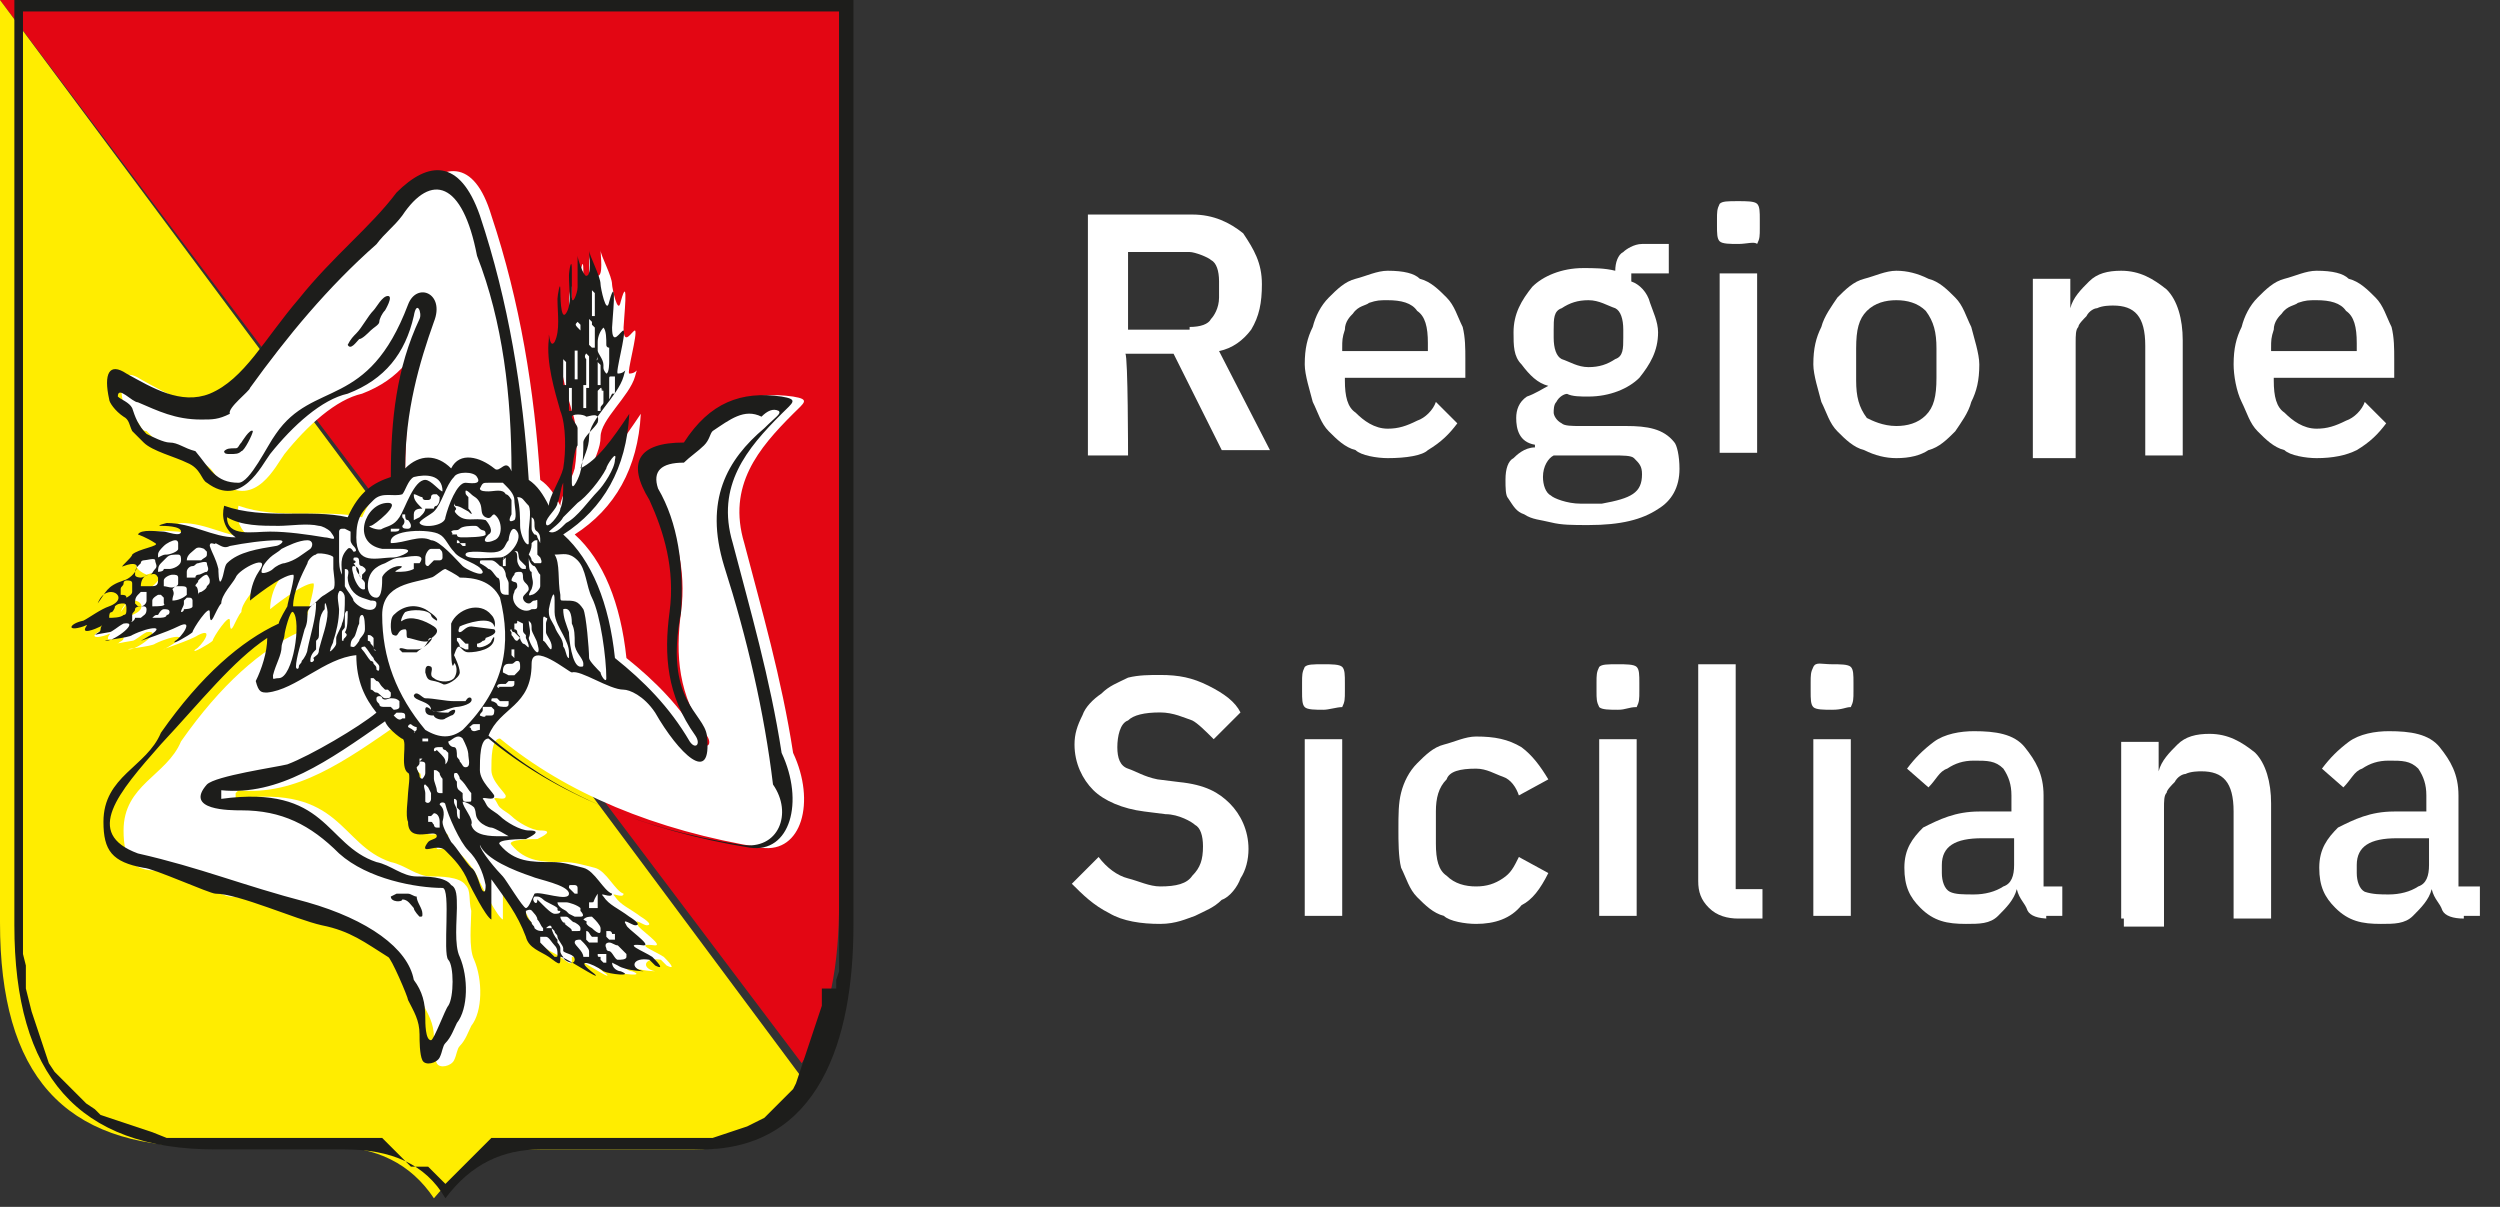 <svg width="87" height="42" viewBox="0 0 87 42" fill="none" xmlns="http://www.w3.org/2000/svg">
<rect x="0" y="0" width="87" height="42" fill="#333333" stroke="none"/>
<path fill-rule="evenodd" clip-rule="evenodd" d="M0 0H29.2V31.4C29.2 33.5 28.9 35.5 27.9 37L0 0Z" fill="#E30613"/>
<path fill-rule="evenodd" clip-rule="evenodd" d="M0 0L28.2 37.9C27.4 39.2 26.1 40 24.1 40H18.4C17.1 40 16.1 40.5 15.1 41.7C14.3 40.5 13.1 39.9 11.5 39.9H7C2.2 39.9 0 37.4 0 32.1V0Z" fill="#FFED00"/>
<path fill-rule="evenodd" clip-rule="evenodd" d="M0.5 0V32.2C0.5 37.4 2.7 40 7.5 40H12C13.6 40 14.8 40.5 15.5 41.7C16.4 40.5 17.5 40 18.8 40H24.4C28.5 40 29.7 36.2 29.7 32.2V0H0.5ZM29.1 34.4V34.1L29.2 33.8V33.4V33V0.4H0.8V32.7V33.2L0.9 33.6V34V34.4L1 34.8L1.1 35.2L1.2 35.5L1.3 35.8L1.4 36.1L1.5 36.4L1.6 36.7L1.7 37L1.9 37.3L2.2 37.6L2.4 37.8L2.6 38L2.8 38.2L3 38.4L3.3 38.6L3.5 38.8L3.8 38.9L4.1 39L4.4 39.1L4.7 39.2L5 39.3L5.3 39.4L5.8 39.6H6.2H6.6H7H7.4H11.9H12.5H12.6H12.7H12.8H12.9H13H13.1H13.2H13.3L13.4 39.7L13.5 39.8L13.6 39.9L13.7 40L13.8 40.1L13.9 40.2L14 40.3L14.1 40.4L14.2 40.5L14.3 40.6H14.9L15 40.7L15.1 40.8L15.2 40.9L15.3 41L15.4 41.1L15.5 41.2L15.6 41.1L15.7 41L15.8 40.9L15.9 40.8L16 40.7L16.1 40.6L16.2 40.5L16.3 40.4L16.4 40.3L16.5 40.2L16.6 40.1L16.7 40L16.8 39.9L16.9 39.8L17 39.7L17.1 39.6H17.2H17.3H17.4H17.5H17.6H17.7H17.8H18.5H24.1H24.5H24.8L25.1 39.5L25.4 39.4L25.7 39.3L26 39.2L26.2 39.1L26.4 39L26.6 38.9L26.8 38.7L27 38.5L27.2 38.3L27.4 38.1L27.6 37.9L27.7 37.7L27.8 37.4L27.9 37.1L28 36.8L28.1 36.5L28.2 36.2L28.3 35.9L28.4 35.6L28.5 35.3L28.6 35V34.7V34.4H29.1V34.4Z" fill="#1D1D1B"/>
<path fill-rule="evenodd" clip-rule="evenodd" d="M14 25.1C12 26.5 10.3 27.7 8.3 27.5L8.2 27.6C8.2 27.6 8.2 27.7 8.2 27.8C11.9 27.3 11.8 29.4 13.6 30C14.1 30.1 14.5 30.5 15 30.5C15.3 30.5 16 30.5 16.2 30.8C16.4 31 16.3 31.3 16.4 31.7C16.4 32.1 16.3 33 16.5 33.4C16.8 34.1 16.8 35.2 16.4 35.7C16.3 35.9 16.2 36.2 16 36.4C15.9 36.5 15.9 36.7 15.8 36.9C15.7 37.1 15.3 37.2 15.2 37C15.1 36.8 15.1 36.3 15.1 36.1C15.1 35.6 14.9 35.3 14.7 34.9C14.7 34.8 14.1 33.4 14 33.4C13.2 32.9 12.7 32.5 11.7 32.3C10.8 32.1 8.8 31.2 8 31.2C7.8 31.2 5.8 30.3 5.5 30.3C4.6 30.3 4.3 29.9 4.3 28.9C4.3 27.3 5.8 27 6.3 25.8C7.7 23.8 9.1 22.6 10.4 22C10.4 21.9 10.7 21.4 10.7 21.4C10.7 21.3 11 20.3 10.9 20.3C10.5 20.3 9.4 21.2 9.4 21.2C9.4 20.9 9.5 20.5 9.7 20.2C10.2 19.5 9 20.1 8.9 20.4C8.8 20.6 8.4 21 8.4 21.3C8.2 21.5 8 22.3 8 21.6C8 21.3 7.4 22.2 7.4 22.3C7.3 22.4 6.6 22.8 6.8 22.6C7 22.5 7.5 21.8 6.9 22.1C6.6 22.3 5.6 22.6 5.7 22.6C6.8 22 6 22.1 5.4 22.4C5.3 22.5 4.2 22.6 4.5 22.6C4.8 22.6 5.7 21.9 5.1 22C4.9 22.1 4.7 22.3 4.6 22.3C4.6 22.3 4 22.4 4.1 22.4C4.2 22.3 4.3 22.3 4.3 22.2C4.3 22.1 4.4 22 4.3 22.1C4.1 22.2 3.6 22.4 3.8 22.1C3.9 22 3.7 22.1 3.7 22.1C3.1 22.3 3.2 22 3.7 21.9C3.9 21.8 4.3 21.5 4.6 21.4C5.4 21.1 4.5 20.5 4.2 21.3C4.5 20.9 4.5 20.7 5.1 20.5C5.5 20.4 5.9 19.7 5.1 20C4.4 19.7 4.9 19.3 4.9 19.3C5.1 19.1 5.9 19 5.7 18.9C5.6 18.7 5.3 18.6 5.3 18.6C5.4 18.4 6 18.5 6.2 18.5C6.3 18.5 6.8 18.7 6.8 18.5C6.8 18.3 6.2 18.3 6.1 18.3C5.9 18.3 6.3 18.2 6.3 18.2C7.2 18.2 7.9 18.7 8.7 18.7C8.3 18.4 8.2 18 8.3 17.6C9.7 18.1 11.3 17.7 12.6 18C13 17.1 13.5 16.8 14.1 16.6C14.1 14.6 14.3 12.8 15.1 11.1C15.2 10.9 15 10.4 14.9 11C14.6 12.3 13.9 13.2 12.6 13.7C11.7 13.9 10.7 14.8 9.9 15.8C9.6 16.2 8.9 17.7 7.7 16.8C7.5 16.7 7.5 16.3 7 16.1C6.6 15.9 5.8 15.7 5.5 15.4C5.4 15.3 5.2 15.1 5.1 15C4.9 15 4.9 14.8 4.8 14.7C4.5 14.5 4.3 14.2 4.3 14.1C4.1 13.2 4.3 12.8 4.9 13.2C5.8 13.7 6.8 14.3 7.8 13.9C9 13.4 9.7 12 10.9 10.6C12.1 9.1 13.4 8.1 14.3 6.9C15.4 5.6 16.5 5.5 17.1 7.5C18.1 10.5 18.6 13.6 18.8 16.7C19.1 16.9 19.3 17.2 19.5 17.6C19.5 17.3 19.9 16.7 20 16.3C20.1 15.7 20.1 14.8 19.9 14.3C19.7 13.6 19.4 12.6 19.5 11.8C19.5 11.3 19.5 12.2 19.7 11.9C19.9 11.5 19.8 10.9 19.8 10.4C19.8 10.3 19.9 9.7 19.9 10.1C19.9 10.2 19.9 11.2 20.1 10.9C20.3 10.6 20.2 10.1 20.2 9.6C20.2 9.4 20.3 8.9 20.3 9.4V10.3C20.3 10.7 20.5 10.2 20.5 10V9C20.5 8.9 20.5 8.8 20.5 8.9C20.5 9 20.7 9.6 20.8 9.6C21 9.6 20.9 8.9 20.9 8.7C20.9 8.9 21.3 9.6 21.3 9.9C21.3 10 21.5 11 21.6 10.5C21.9 9.4 21.7 11.2 21.7 11.4C21.7 12.1 22 11.5 22.1 11.5C22.2 11.6 21.8 13 21.9 13C22.2 13 22.2 12.7 22.1 13.1C21.9 13.8 20.9 14.6 20.9 15.2C20.9 15.6 20.7 15.9 20.6 16.3C21.2 16 21.7 15.3 22.3 14.4C22.2 16.3 21.4 17.7 20 18.6C21 19.5 21.6 21 21.8 22.9C22.8 23.7 23.7 24.6 24.4 25.8C24.6 26.1 24.8 25.9 24.6 25.6C23.6 24.2 23.5 22.8 23.7 21.3C23.9 19.8 23.5 18.5 23 17.4C22.2 16.1 22.6 15.4 24.2 15.4C25.1 14 26.2 13.6 27.6 13.8C28.2 13.9 28 14 27.6 14.4C26.4 15.6 25.3 16.9 25.9 18.9C26.5 21.2 27.2 23.6 27.6 26.2C28.4 27.9 27.9 29.7 26.5 29.5C22.8 28.9 19.7 27.6 17.4 25.7C17.1 25.7 17.1 26.4 17.1 26.8C17.1 27.2 17.6 27.6 17.6 27.7C17.6 27.9 17.2 27.7 17.2 27.8C17.3 27.9 17.3 28 17.4 28.1C17.5 28.2 17.7 28.3 17.8 28.4C18 28.6 18.5 28.9 18.8 28.9C19.3 28.9 18.9 29.1 18.7 29.2C18.6 29.2 17.6 29.2 17.8 29.4C18.3 30 18.9 30 19.6 30C20 30 20.3 30.1 20.7 30.2C21.1 30.3 21.4 31 21.7 31.1C21.7 31.3 21.2 31 21.4 31.2C21.6 31.5 21.9 31.6 22.3 31.9C22.3 31.9 22.8 32.2 22.5 32.2C22.4 32.2 22 31.9 22.2 32.2C22.2 32.3 23.1 32.9 22.8 32.9C22 32.8 22.8 33.1 23.1 33.3C23.2 33.4 23.6 33.8 23.2 33.6L23 33.4C22.4 33.3 22.3 33.7 22.8 33.8C22.9 33.8 22.2 33.8 21.9 33.6L21.7 33.5C21.7 33.7 21.9 33.8 22 33.8C22.5 34 21.6 33.9 21.4 33.8C21 33.5 20.3 33.3 21.1 33.9C21.4 34.2 19.9 33.2 19.9 33.3C19.9 33.6 19.9 33.6 19.5 33.3C19.2 33.1 18.8 33 18.7 32.6C18.4 31.8 18 31.3 17.5 30.6C17.5 30.7 17.5 30.7 17.5 30.8V32C17.3 31.9 16.8 30.9 16.7 30.7C16.5 30.2 16.2 29.9 15.9 29.6C15.8 29.5 15.7 29.5 15.6 29.5C15.4 29.5 15 29.7 15.3 29.3C15.4 29.2 15.6 29.2 15.6 29.1C15.6 28.8 14.6 29.4 14.6 28.6C14.5 28.4 14.6 27.8 14.6 27.6C14.6 27.5 14.7 26.9 14.6 26.9C14.3 26.7 14.6 25.8 14.4 25.7C14.6 25.8 14 25.4 14 25.1C14 25.2 14 25.2 14 25.1C13.9 25.2 14 25.2 14 25.1Z" fill="white"/>
<path fill-rule="evenodd" clip-rule="evenodd" d="M17.4 20.8C17.8 22.4 17.6 23.9 16.1 25.4C15.7 25.7 15.3 25.7 14.8 25.4C13.8 24.2 13.3 22.9 13.3 21.4C13.3 20.3 14.4 20.3 15 20.1C15.1 20.1 15.4 19.8 15.5 19.8C15.5 19.8 15.9 20 16 20.1C16.5 20.1 17.1 20.2 17.4 20.8ZM15.9 22.3V22.2H16L16.1 22.3L16.2 22.4H16.3V22.5V22.6H16.2L16 22.5C16 22.4 15.9 22.3 15.9 22.3ZM14.8 23.4C14.8 23.3 14.8 23.1 15 23.2C15.1 23.3 14.9 23.5 15.1 23.6C15.2 23.7 15.6 23.8 15.8 23.6C16 23.3 15.8 23 15.8 23.1C15.7 23.4 15.7 22.6 15.7 22.6C15.7 22.4 15.7 21.9 15.7 21.7C15.9 21.2 16.7 20.9 17.1 21.4C17.3 21.6 17.2 21.9 17.2 21.8C17.1 21.4 16.2 21.7 16 21.8C16 21.8 15.9 22 16 22C16.1 22 16.2 21.8 16.4 21.8L17.2 21.9C17.3 22 17.2 22.1 16.9 22.2C16.9 22.2 16.9 22.3 16.8 22.3C16.7 22.4 16.6 22.4 16.6 22.4V22.5C16.7 22.6 17.1 22.4 17.1 22.3C17.1 22.3 17.2 22.1 17.2 22.2C17.2 22.6 16.6 22.7 16.3 22.7C16 22.7 16 22.2 15.8 22.8C15.8 22.8 16 23.2 16 23.4C16 23.6 15.5 23.9 15.4 23.8C15 23.6 14.9 23.8 14.8 23.4ZM14.8 24.7C14.8 24.5 15 24.7 15 24.7C15.1 24.8 15.5 24.8 15.6 24.8C15.6 24.8 15.7 24.7 15.8 24.7C15.9 24.7 15.8 24.9 15.7 24.9L15.5 25C15.4 25.1 15.1 25 15.1 24.9C15 24.9 14.8 24.9 14.8 24.7ZM14.4 24.2C14.5 24 14.7 24.3 14.8 24.3C15.1 24.3 15.5 24.4 15.8 24.4H16.2C16.2 24.4 16.3 24.2 16.4 24.3C16.5 24.5 16 24.6 15.9 24.6C15.7 24.6 15.2 24.9 15 24.7C15 24.4 14.4 24.4 14.4 24.2ZM14 22.7L13.9 22.6C13.9 22.5 14.1 22.6 14.2 22.6C14.3 22.6 14.5 22.6 14.5 22.6C14.7 22.6 14.8 22.5 14.9 22.3C14.9 22.2 15 22.2 15 22.2C15.1 22.2 14.9 22.4 14.9 22.4C14.8 22.5 14.6 22.6 14.5 22.7C14.5 22.7 14.3 22.7 14.2 22.7H14C14 22.8 14 22.7 14 22.7ZM13.7 22.1C13.6 22.1 13.6 21.8 13.6 21.8C13.6 21.7 13.6 21.5 13.7 21.4C14 21.1 14.4 21 14.8 21.2C14.8 21.2 15.3 21.5 15.2 21.6C15.2 21.6 15 21.5 15 21.4C14.9 21.2 14.3 21.2 14.1 21.3C14 21.4 13.9 21.7 14 21.6C14.3 21.4 14.8 21.6 15.1 21.8C15.4 22 15 22.2 14.9 22.3C14.8 22.4 14.3 22.2 14.2 22.2C14.1 22.2 14.2 21.9 14.1 21.9C13.8 21.9 13.9 22.2 13.7 22.1ZM17 25.6C19.2 27.5 22 28.8 25.8 29.4C27.1 29.6 27.6 28.3 26.9 27.3C26.6 24.8 26 22.2 25.2 19.7C24.5 17.4 25.3 16 26.6 14.9C27 14.5 27.2 14.4 27.1 14.3C26.9 14.2 26.7 14.3 26.5 14.5C25.9 14.2 25.4 14.6 24.8 15C24.7 15.1 24.7 15.3 24.5 15.5C24.3 15.7 24 15.9 23.8 16.1C23 16.1 22.7 16.4 22.9 17C23.6 18.2 23.8 19.7 23.7 21.3C23.1 24.4 24.5 24.8 24.6 25.6C24.8 27.4 23.6 26.2 22.8 24.8C22.4 24.2 21.9 24 21.7 24C21.2 24 20.2 23.3 19.9 23.4C19.8 23.4 18.5 22.3 18.5 23.1C18.5 24.6 17.4 24.6 17 25.6ZM19.3 19.3C19.6 19.3 19.8 19.2 20.1 19.5C20.4 19.8 20.4 20.4 20.6 20.8C20.9 21.4 21.1 22.9 21.1 23.6C21.1 23.8 20.9 23.5 20.9 23.4C20.8 23.3 20.5 23 20.5 22.9C20.5 22.6 20.4 21.4 20.3 21.2C20.1 20.9 20 20.9 19.6 20.9C19.5 20.9 19.5 20.9 19.5 20.7C19.4 20.2 19.5 19.6 19.3 19.3ZM19.6 21.2C19.6 21.1 19.6 21.1 19.6 21.2C19.9 21.1 19.9 21.6 19.9 21.7C20 21.9 20 22.1 20 22.4C20 22.7 20.3 22.9 20.3 23.1C20.3 23.2 20.3 23.2 20.2 23.2C19.9 23.2 19.8 22.2 19.8 22C19.7 21.7 19.6 21.5 19.6 21.2ZM19.1 21.3V21.2C19.2 20.7 19.3 20.5 19.3 20.9V21.3C19.3 21.6 19.5 21.9 19.6 22.1C19.7 22.3 19.8 22.5 19.8 22.7V22.9C19.7 22.9 19.7 22.6 19.6 22.5C19.6 22.2 19.4 22.1 19.3 21.8C19.2 21.6 19.1 21.5 19.1 21.3ZM18.9 21.6C18.9 21.5 18.9 21.4 19 21.5C19.1 21.5 19 21.6 19 21.7C19 21.8 19 21.9 19 22C19 22.1 19.2 22.3 19.2 22.5C19.2 22.8 19 22.3 18.9 22.3C18.9 22.1 18.9 21.8 18.9 21.6ZM18.4 21.6C18.5 21.7 18.5 21.7 18.5 21.9C18.5 22 18.7 22.3 18.7 22.4C18.7 22.4 18.8 22.7 18.7 22.7C18.6 22.7 18.4 22.3 18.4 22.2C18.5 22 18.4 21.8 18.4 21.6ZM18 21.6L18.2 21.7V21.8C18.2 21.8 18.2 21.8 18.2 21.9C18.2 22 18.2 22 18.3 22.1V22.2C18.3 22.2 18.4 22.4 18.4 22.5C18.4 22.6 18.3 22.4 18.2 22.4C18.2 22.4 18.1 22.3 18.1 22.2C18.1 22.1 18 22.1 18 22C18 22 18 21.9 17.9 21.9C17.9 21.8 17.9 21.8 17.9 21.7C18 21.7 18 21.7 18 21.6ZM17.8 22.8V22.6H17.9V22.9L17.8 22.8ZM17.8 21.9C17.8 21.9 17.8 22 17.9 22L18 22.1L18.1 22.2L18 22.3C17.9 22.3 17.9 22.2 17.8 22.1V22C17.7 21.9 17.8 21.9 17.8 21.9ZM17.5 23.4C17.5 23.3 17.5 23.1 17.7 23.1H17.8C17.9 23.1 17.9 23 18 23C18.1 23 18.1 23.1 18.1 23.2C18.1 23.3 18.1 23.3 18 23.4L17.9 23.5C17.8 23.5 17.7 23.5 17.7 23.5L17.5 23.4ZM17.3 23.9C17.3 23.8 17.4 23.8 17.5 23.8H17.6L17.7 23.7H17.9V23.8C17.9 23.9 17.8 23.9 17.8 23.9C17.8 23.9 17.8 23.9 17.7 23.9H17.3C17.4 23.9 17.4 24 17.3 23.9ZM17.1 24.4C17.1 24.3 17.1 24.3 17.2 24.3H17.3L17.4 24.4C17.5 24.4 17.6 24.4 17.6 24.4H17.7V24.5C17.7 24.6 17.6 24.6 17.6 24.6C17.5 24.6 17.3 24.6 17.3 24.5C17.2 24.4 17.1 24.4 17.1 24.4ZM16.7 24.9C16.7 24.8 16.8 24.8 16.8 24.7C16.8 24.7 16.8 24.7 16.8 24.6H17.1L17.2 24.7C17.2 24.8 17.2 24.9 17.1 24.9H16.9C16.9 25 16.7 24.9 16.7 24.9ZM16.3 25.3C16.4 25.3 16.4 25.4 16.4 25.4C16.5 25.5 16.6 25.4 16.7 25.4V25.3C16.7 25.2 16.7 25.2 16.7 25.2H16.5C16.4 25.2 16.4 25.3 16.3 25.3ZM17.9 20C17.9 19.9 18 19.9 18.1 19.9C18.2 19.9 18.2 20 18.2 20.1C18.2 20.3 18.4 20.3 18.4 20.5C18.4 20.6 18.2 20.7 18.2 20.8C18.2 20.9 18.3 21 18.4 21C18.5 21 18.5 20.9 18.6 20.9C18.7 20.9 18.7 20.8 18.7 21C18.7 21.2 18.7 21.2 18.5 21.2C18.2 21.4 17.7 21 17.9 20.6C17.9 20.5 18 20.5 18 20.4C18 20.2 17.9 20.3 17.8 20.2C17.8 20.1 17.9 20 17.9 20ZM18.4 19.4C18.4 19.5 18.5 19.7 18.6 19.7C18.7 19.8 18.7 19.9 18.8 20V20.4C18.8 20.5 18.6 20.7 18.5 20.7C18.3 20.8 18.5 20.5 18.5 20.5C18.6 20.2 18.5 20.2 18.5 19.9C18.4 19.9 18.4 19.6 18.4 19.4ZM16.7 19.6C16.7 19.5 16.7 19.5 16.8 19.5C16.9 19.5 17 19.5 17.1 19.5C17.2 19.5 17.3 19.6 17.4 19.7C17.5 19.7 17.6 19.9 17.6 20C17.6 20.1 17.7 20.2 17.7 20.3C17.7 20.4 17.7 20.4 17.7 20.5C17.7 20.6 17.7 20.7 17.7 20.7C17.5 20.7 17.4 20.7 17.4 20.4C17.4 20.3 17.4 20.1 17.3 20.1C17.2 20 17.1 19.8 17 19.8C16.9 19.7 16.7 19.6 16.7 19.6ZM17.5 19.5C17.6 19.3 17.5 19.4 17.5 19.5L17.6 19.4C17.6 19.4 17.6 19.4 17.6 19.5C17.6 19.5 17.6 19.5 17.6 19.6V19.7H17.5V19.6C17.5 19.6 17.5 19.6 17.5 19.5C17.5 19.5 17.6 19.5 17.5 19.5ZM17.9 19.2C18.1 19.1 18 19.4 18.1 19.5C18.2 19.6 18.2 19.6 18.3 19.7V19.8H18.2C18.1 19.8 18 19.6 18 19.5C18 19.3 18 19.2 17.9 19.2ZM18.5 18.9C18.5 18.9 18.5 18.8 18.5 18.9C18.6 18.8 18.6 18.8 18.7 18.8V18.9V19.1C18.7 19.2 18.7 19.2 18.7 19.3L18.8 19.4C18.8 19.4 18.9 19.6 18.8 19.6H18.6L18.5 19.5C18.5 19.4 18.4 19.3 18.4 19.3C18.5 19.1 18.5 19 18.5 18.9ZM18.5 18C18.7 18.1 18.5 18.4 18.7 18.5C18.8 18.6 18.8 18.7 18.8 18.8V18.9L18.7 18.7C18.7 18.7 18.7 18.6 18.6 18.6C18.6 18.6 18.5 18.5 18.5 18.4V18C18.5 18.1 18.5 18 18.5 18ZM18 17.3C18.2 17.3 18.2 17.4 18.4 17.6C18.5 17.8 18.4 18.3 18.4 18.5C18.4 18.6 18.4 18.8 18.4 18.9C18.4 19 18.3 18.9 18.3 18.9C18.2 18.8 18.1 18.5 18.1 18.3C18.1 18.1 18.1 17.6 18 17.3ZM16.2 19.3C16.2 19.2 16.4 19.2 16.6 19.2C16.9 19.2 17.3 19.3 17.5 19.1C17.6 19 17.6 18.9 17.7 18.8C17.7 18.7 17.8 18.2 18 18.5C18.2 18.8 17.7 19.4 17.4 19.4C17.2 19.4 16.2 19.5 16.2 19.3ZM16 18.9H16.2V19H16.1L16 18.9H15.9V18.8C16 18.8 16 18.9 16 18.9ZM16.7 17C16.8 16.8 16.8 16.8 17 16.8C17.1 16.8 17.4 16.8 17.5 16.8L17.6 16.9C17.7 17 17.9 17.2 17.9 17.4C17.9 17.6 18 18 17.9 18.1C17.7 18.2 17.7 18.1 17.8 17.9C17.8 17.8 17.8 17.4 17.8 17.4C17.8 17.4 17.7 17.2 17.6 17.2C17.5 17 17.2 17.1 17 17.1C16.9 17.1 16.7 17.1 16.7 17ZM15.8 17.6C16 17.6 16.1 17.7 16.3 17.8C16.5 18 16.4 17.8 16.3 17.7C16.3 17.6 16.3 17.4 16.3 17.3C16.2 17.2 16.2 17.2 16.2 17.1C16.2 17 16.4 17.2 16.4 17.2C16.5 17.3 16.6 17.3 16.7 17.5C16.8 17.7 16.7 17.9 16.9 18C17.1 18.1 17.1 17.9 17.2 17.9C17.5 18.1 17.5 18.7 17.2 18.8C17 18.9 16.7 18.9 17 18.6C17.2 18.5 17 18.2 16.9 18.1C16.5 18 16.2 18.2 15.9 17.9C15.7 17.7 16 17.8 15.8 17.6C15.9 17.6 15.8 17.6 15.8 17.5C15.8 17.7 15.8 17.6 15.8 17.6ZM15.7 18.5C15.8 18.4 15.9 18.5 16 18.4C16.1 18.3 16.4 18.3 16.5 18.3C16.6 18.3 16.6 18.3 16.7 18.4C16.8 18.5 16.9 18.4 16.9 18.6C16.9 18.7 16.2 18.7 16.1 18.7C16 18.7 15.9 18.7 15.9 18.6C15.9 18.6 15.8 18.6 15.7 18.6C15.8 18.6 15.7 18.5 15.7 18.5ZM13.6 18.9C13.5 18.4 15 18.4 15.3 18.6C15.5 18.7 15.6 19 15.8 19.2C16 19.5 16.7 19.6 16.8 19.9C16.8 20.1 16.2 19.8 16.1 19.7C15.9 19.5 15.3 18.8 15 18.8C14.6 18.6 14.1 18.9 13.6 18.9ZM14.6 18.2C14.6 18.1 15 17.9 15.1 17.8C15.4 17.5 15.5 16.9 15.8 16.6C15.9 16.4 16.5 16.4 16.6 16.6C16.8 16.9 16.3 16.8 16.2 16.8C15.9 16.8 15.6 17.6 15.5 18C15.5 18.3 14.7 18.4 14.6 18.2ZM13.6 18.5V18.4H13.8H13.9C13.9 18.5 13.8 18.5 13.7 18.5H13.6ZM14 18V17.9H14.1C14.1 18 14.1 18.1 14.2 18.1C14.2 18.1 14.3 18.2 14.3 18.3C14.3 18.4 14.2 18.4 14.2 18.4C14.1 18.4 14 18.4 14 18.3C14.1 18.2 14.1 18.1 14 18C14 18 14 18.1 14 18ZM14.4 17.9C14.4 17.7 14.6 17.7 14.7 17.7H14.8C14.8 17.8 14.7 17.9 14.7 17.9L14.6 18L14.4 18.1C14.4 18.1 14.4 18 14.4 17.9C14.4 17.9 14.4 18 14.4 17.9ZM14.4 17.2C14.5 17.2 14.6 17.3 14.7 17.3C14.7 17.3 14.7 17.4 14.8 17.4H14.9C14.9 17.4 15 17.4 15 17.3C15 17.2 15.1 17.2 15.1 17.2H15.2L15.3 17.3C15.3 17.4 15.3 17.5 15.2 17.6C15.2 17.6 15.1 17.6 15.1 17.7C15 17.7 14.7 17.7 14.7 17.7L14.6 17.6C14.4 17.4 14.4 17.3 14.4 17.2ZM14.8 16.7C14.4 16.7 14.1 17.7 13.9 18C13.7 18.3 13.5 18.3 13.3 18.4C13.2 18.5 12.7 18.3 12.9 18.3C13 18.3 14 17.5 13.5 17.5C12.7 17.5 12.2 18.9 13.3 19.1C13.5 19.1 13.7 19.1 13.9 19.1C14.6 19.1 13.9 19.4 13.7 19.4C13.1 19.4 12.4 19.7 12.4 18.7C12.4 18 12.6 17.8 13 17.4C13.3 17.1 13.7 17.3 14 17.2C14.1 17.1 14.2 16.7 14.4 16.6C14.8 16.5 15.4 16.5 15.4 17.1C15.3 17.1 15 16.7 14.8 16.7ZM14.9 19.7H15C14.9 19.7 14.9 19.7 14.9 19.7C14.8 19.7 14.8 19.6 14.8 19.6V19.4C14.8 19.3 14.9 19.1 15 19.1C15.1 19.1 15.2 19.1 15.3 19.1C15.4 19.2 15.4 19.2 15.4 19.4C15.4 19.5 15.3 19.5 15.3 19.5C15.2 19.5 15.1 19.5 15.1 19.5L15 19.6L14.9 19.7ZM13.3 20.1C13.3 20.3 13.3 20.8 13.1 20.8C12.9 20.8 12.8 20.6 12.8 20.4C12.8 19.9 13.1 19.7 13.4 19.6C13.6 19.5 13.7 19.4 14 19.4C14.1 19.4 14.9 19.2 14.6 19.6C14.6 19.6 14.5 19.6 14.4 19.6C14.4 19.6 14.4 19.7 14.4 19.8C14.2 19.9 14 19.9 13.8 19.9C13.6 19.9 14.2 19.7 13.9 19.7C13.6 19.7 13.3 20 13.3 20.1ZM12.3 19.5C12.3 19.4 12.3 19.4 12.4 19.4C12.5 19.4 12.5 19.5 12.5 19.6C12.5 19.7 12.6 19.7 12.6 19.7C12.6 19.7 12.8 19.8 12.7 19.9L12.6 20V20.1C12.6 20.2 12.5 20 12.5 20C12.5 20 12.4 19.9 12.4 19.8C12.4 19.7 12.3 19.6 12.3 19.6C12.4 19.6 12.4 19.5 12.3 19.5ZM12.3 20C12.3 20 12.2 19.7 12.3 19.7C12.5 19.7 12.5 19.9 12.5 20C12.5 20.1 12.7 20.2 12.7 20.3V20.5C12.5 20.6 12.3 20.1 12.3 20ZM12 20V19.8C12.2 19.8 12.1 20 12.1 20.1C12.1 20.4 12.3 20.7 12.6 20.8L12.9 20.9C13 20.9 13.1 20.9 13.1 21C13.1 21.4 12.5 21.2 12.3 20.9C12.3 20.8 12.1 20.6 12 20.4C12 20.3 12 20.2 12 20ZM11.9 20C11.8 19.8 11.8 19.6 11.8 19.4V18.9C11.8 18.8 11.8 18.6 11.8 18.5C11.8 18.5 11.8 18.4 11.9 18.4C11.9 18.4 11.9 18.4 12 18.4L12.2 18.5C12.2 18.6 12.2 18.7 12.2 18.8C12.2 18.9 12.3 19 12.3 19C12.3 19 12.5 19.2 12.3 19.2C12.3 19.2 12.2 19 12.1 19.1C11.8 19.4 11.9 19.7 11.9 20ZM10.2 21.1C10.2 20.6 10.5 20 10.7 19.6C10.7 19.5 10.9 19.3 11 19.3C11 19.2 11.6 19.3 11.6 19.4C11.6 19.5 11.6 19.7 11.6 19.8C11.6 19.9 11.7 20.4 11.6 20.5L11.3 20.7C11.1 20.8 11 21 10.8 21.1C10.8 21.1 10.2 21.1 10.2 21.1ZM7.9 18C8.4 18.3 9.1 18.3 9.7 18.3C10.1 18.3 10.7 18.2 11.1 18.3C11.2 18.3 11.4 18.4 11.5 18.5C11.8 18.9 11.5 18.7 11.3 18.7C10.7 18.6 10 18.5 9.4 18.5C8.8 18.5 7.9 18.7 7.9 18ZM12.1 12C12.2 11.8 12.3 11.7 12.4 11.6C12.6 11.4 12.8 11 13 10.8C13.1 10.7 13.3 10.3 13.5 10.3C13.7 10.3 13.4 10.8 13.4 10.8C13.3 10.9 13.2 11.1 13.2 11.2C13.2 11.3 13 11.4 12.9 11.5C12.8 11.6 12.6 11.8 12.5 11.8C12.4 11.9 12.2 12.2 12.1 12ZM7.8 15.7C7.9 15.6 8 15.6 8.2 15.6C8.3 15.6 8.3 15.5 8.4 15.4C8.4 15.4 8.7 14.9 8.8 15C8.8 15.1 8.5 15.7 8.4 15.7C8.3 15.8 8.2 15.8 8 15.8C7.9 15.8 7.8 15.8 7.8 15.7ZM8.7 13.5C10 11.7 11.4 10 13.1 8.5C13.4 8.1 13.7 7.9 14 7.5C15 6 16.1 6.3 16.6 8.9C17.5 11.2 17.8 13.8 17.8 16.4C17.6 15.9 17.4 16.5 17.2 16.3C16.7 15.9 16 15.7 15.7 16.3C15.2 15.8 14.6 15.8 14.1 16.3C14.1 14.3 14.6 12.6 15.1 11.2C15.5 10.2 14.5 9.8 14.2 10.6C12.8 14.3 10.9 13.2 9.6 15.1C9.3 15.5 8.7 16.8 8.3 16.8C7.5 16.8 7.3 16.3 6.8 15.7C6.4 15.6 6.2 15.4 5.9 15.4C5.7 15.4 5.3 15.2 5.1 15.1C4.8 14.8 4.7 14.5 4.6 14.2C4.5 14 4.2 13.9 4.1 13.8C4.1 13.4 4.6 14 4.8 14C5.5 14.3 6.1 14.6 7 14.6C7.4 14.6 7.6 14.6 8 14.4C7.9 14.2 8.7 13.6 8.7 13.5ZM19.1 18.5C19.2 18.4 19.5 18.2 19.6 18C19.8 17.8 19.9 17.7 20.1 17.5C20.4 17.3 20.9 16.7 21.1 16.3C21.1 16.2 21.5 15.6 21.4 16C21.4 16.3 21 16.9 20.8 17.1C20.5 17.4 20.1 18 19.7 18.2C19.5 18.4 19.3 18.6 19.1 18.5ZM19 18.2C19 18 19.4 17.7 19.4 17.5C19.5 17.3 19.5 17 19.6 16.8V16.6C19.6 16.5 19.6 16.8 19.6 16.8C19.6 17.1 19.6 17.5 19.5 17.7C19.5 17.9 19 18.5 19 18.2ZM21.4 13.3C21.4 13.3 21.4 13.4 21.4 13.3V13.4V13.5V13.6C21.4 13.7 21.4 13.7 21.3 13.7L21.2 13.9V14V14.1V14.2V14.1V14V13.9V13.8V13.7V13.6V13.5V13.4V13.3V13.2C21.2 13.1 21.2 13.1 21.3 13.1C21.3 13.1 21.3 13.1 21.4 13.1C21.4 13.3 21.4 13.3 21.4 13.3ZM21 13.6C20.9 13.5 20.9 13.6 21 13.6V13.7V13.8V13.9V14C21 14.1 20.9 14.1 20.9 14.2V14.3H20.8V14.2V14.1V14V13.9V13.8V13.7V13.6L20.9 13.5H21C20.9 13.5 20.9 13.5 21 13.6ZM20.4 13.5V13.9C20.4 14 20.4 14 20.4 14V14.1V14.2H20.3V14V13.9V13.8V13.6V13.5V13.4H20.4C20.4 13.4 20.4 13.4 20.4 13.5ZM20.4 14.5C20.5 14.5 20.9 14.3 20.8 14.7C20.7 14.9 20.3 15.2 20.3 15.4C20.3 15.7 20.3 16.1 20.2 16.4C20.2 16.5 19.9 17.2 19.9 16.8V16.4C19.9 16.3 20 15.6 20.1 15.5C20.1 15.4 20.1 15 20.1 14.9C20.1 14.8 19.9 14.6 19.9 14.5C19.9 14.4 20.3 14.4 20.4 14.5ZM19.9 13.8C20 13.8 20 13.8 19.9 13.8V13.9V14V14.3H19.8V14.2V14.1V14V13.9V13.8V13.7V13.6V13.5H19.9V13.6V13.7V13.8ZM20.8 12.4V12.5V12.6L20.9 12.7V12.8V13.1V13.2V13.3V13.4H20.8V13.3V13.2V13.1V13V12.7V12.6V12.5C20.7 12.6 20.8 12.5 20.8 12.4ZM20.4 12.3C20.4 12.3 20.5 12.3 20.4 12.3L20.5 12.4V12.5V12.6V13.3V13.4V13.5H20.4V13.4V13.3V13.2C20.4 13.1 20.4 13.2 20.4 13.1V13V12.9V12.8V12.5C20.3 12.4 20.4 12.3 20.4 12.3ZM20.1 12.2V12.3V12.8V12.9V13V13.1V13.2H20V13.1V13V12.9V12.8V12.7V12.6V12.5V12.4C20 12.3 20 12.3 20 12.3V12.2C20 12.2 20.1 12.2 20.1 12.2ZM19.6 12.5L19.7 12.6V12.7C19.7 12.8 19.7 12.8 19.7 12.8V12.9C19.7 13 19.7 13 19.7 13.1V13.2V13.3V13.4H19.6V13.3V13.2V13.1V12.7V12.6C19.6 12.5 19.6 12.5 19.6 12.5C19.4 12.5 19.5 12.5 19.6 12.5ZM21 11.4C21.1 11.5 21.1 11.8 21.1 12C21.1 12.1 21.2 12.1 21.2 12.1C21.2 12.2 21.2 12.2 21.2 12.3C21.2 12.4 21.2 12.5 21.2 12.6C21.2 12.6 21.2 13 21.1 13C21.1 13 21 12.9 21 12.8V12.7C21 12.5 20.8 12.3 20.8 12.2V11.9C20.8 11.7 20.9 11.5 21 11.4ZM20.5 11.1C20.5 11.2 20.5 11.2 20.5 11.1L20.6 11.2V11.3L20.7 11.4V11.5V12.1H20.6L20.5 12V11.9V11.8V11.7V11.5C20.5 11.4 20.5 11.4 20.5 11.4V11.3V11.1ZM19.5 11.3H19.6V11.4V11.5C19.6 11.6 19.6 11.6 19.6 11.6V11.7V11.9V12V12.1V12V11.9V11.8V11.7V11.6V11.5V11.4C19.6 11.3 19.6 11.3 19.6 11.3V11.2V11.3H19.5V11.3ZM20.1 11.2C20.1 11.2 20.2 11.2 20.1 11.2L20.2 11.3V11.4V11.5V12V12.1V12.2V12.1V12V11.9V11.7V11.6V11.5C20 11.3 20 11.3 20.1 11.2ZM20.6 10.1L20.7 10.2V10.3C20.7 10.4 20.7 10.4 20.7 10.4V11.1V11H20.6V10.9V10.8V10.5V10.3V10.1ZM20.8 33.2C20.8 33.2 20.7 33.3 20.8 33.2C20.8 33.3 20.8 33.3 20.9 33.3V33.4L21 33.5H21.1V33.4C21.1 33.4 21.1 33.4 21.1 33.3V33.2H20.9H20.8ZM20 32.8C20 32.7 20.1 32.7 20.2 32.7L20.3 32.8C20.3 32.8 20.5 33 20.5 33.1C20.5 33.2 20.5 33.3 20.5 33.3C20.4 33.3 20.3 33.3 20.3 33.3C20.3 33.1 20 32.9 20 32.8ZM19.2 32.3C19.2 32.4 19.3 32.6 19.4 32.7V32.8C19.4 32.8 19.5 32.9 19.5 33C19.5 33 19.5 33 19.5 33.1C19.5 33.2 19.6 33.3 19.6 33.3C19.6 33.4 19.8 33.5 19.9 33.5C20 33.5 20 33.4 20 33.4C20 33.2 19.7 33.2 19.6 33.1V33C19.6 32.9 19.4 32.7 19.4 32.6C19.4 32.5 19.3 32.5 19.3 32.4L19.2 32.3C19.2 32.3 19.1 32.3 19 32.3C19.2 32.1 19.2 32.3 19.2 32.3ZM19 33L18.8 32.8V32.6C18.8 32.6 18.9 32.6 19 32.6C19.1 32.6 19.2 32.8 19.3 32.9C19.4 33 19.4 33.1 19.4 33.2C19.4 33.3 19.4 33.3 19.3 33.3L19 33C19 33 19.1 33.1 19 33ZM21.2 32.8C21.3 32.8 21.4 32.9 21.5 32.9C21.6 33 21.7 33.1 21.8 33.2V33.3C21.8 33.4 21.6 33.4 21.5 33.4C21.4 33.4 21.3 33.1 21.2 33.1C21.2 33.1 21.1 33.1 21.1 33C21 32.8 21.2 32.8 21.2 32.8ZM20.4 32.4V32.6C20.4 32.6 20.4 32.6 20.4 32.7L20.5 32.8H20.8V32.7C20.8 32.7 20.8 32.7 20.8 32.6H20.7C20.7 32.6 20.7 32.6 20.6 32.6C20.5 32.5 20.5 32.4 20.4 32.4ZM21.2 32.4C21.3 32.4 21.3 32.5 21.3 32.5C21.3 32.5 21.3 32.5 21.4 32.5V32.6V32.7H21.2C21.2 32.7 21.2 32.7 21.1 32.6V32.5V32.4H21.2ZM20.3 32C20.3 31.9 20.3 31.9 20.3 32C20.4 31.9 20.5 31.9 20.6 31.9L20.7 32C20.7 32 20.9 32.2 20.9 32.3V32.4C20.9 32.6 20.6 32.3 20.6 32.3C20.6 32.3 20.4 32.2 20.4 32.1C20.5 32.1 20.3 32 20.3 32ZM19.6 32.1C19.6 32.1 19.5 32 19.5 31.9H19.7C19.8 31.9 19.9 32.1 20 32.1C20 32.1 20.2 32.2 20.2 32.3C20.2 32.4 20.2 32.4 20.1 32.4H19.9C19.9 32.3 19.8 32.3 19.6 32.1C19.7 32.1 19.7 32.2 19.6 32.1ZM20.6 31.4C20.6 31.4 20.5 31.4 20.6 31.4H20.5C20.5 31.4 20.5 31.4 20.5 31.5C20.5 31.5 20.5 31.5 20.5 31.6C20.5 31.6 20.5 31.6 20.6 31.6H20.8V31.5V31.4V31.3V31.2V31.1C20.6 31.4 20.7 31.4 20.6 31.4ZM19.8 30.9C19.8 30.9 19.7 30.8 19.8 30.9C19.8 30.8 19.8 30.8 19.9 30.8H20C20 30.8 20.1 30.8 20.1 30.9V31V31.1H20L19.9 31L19.8 30.9ZM19.4 31.4H19.7C19.8 31.4 20.1 31.5 20.2 31.6V31.7C20.2 31.7 20.4 31.9 20.2 31.9C20.1 31.9 20 31.9 20 31.9L19.8 31.8L19.7 31.7C19.5 31.6 19.4 31.5 19.4 31.4ZM18.6 31.4C18.6 31.4 18.5 31.3 18.6 31.2H18.7C18.8 31.2 18.9 31.3 18.9 31.3C19 31.4 19.3 31.5 19.4 31.6C19.4 31.7 19.4 31.7 19.5 31.7C19.5 31.8 19.4 31.8 19.3 31.8C19.2 31.8 19 31.6 18.9 31.5C18.9 31.5 18.8 31.4 18.7 31.3C18.7 31.5 18.6 31.4 18.6 31.4ZM18.3 31.7C18.5 31.6 18.5 31.7 18.6 31.8C18.6 31.8 18.7 31.9 18.7 32C18.8 32.1 18.8 32.2 18.9 32.3V32.4C18.9 32.5 18.9 32.4 18.9 32.4C18.8 32.4 18.7 32.4 18.6 32.3C18.6 32.2 18.5 32.2 18.5 32.1C18.4 32 18.3 31.9 18.3 31.7ZM16.7 29.4C16.7 29.6 17.3 30.3 17.5 30.5C17.6 30.6 18.2 31.6 18.3 31.6C18.4 31.6 18.5 31.3 18.6 31.1C18.8 31 19.8 31.4 19.8 31.1C19.8 30.8 18.7 30.6 18.5 30.5C17.9 30.3 16.9 29.9 16.7 29.4ZM14.9 28.6V28.5V28.4H15L15.1 28.3C15.2 28.3 15.3 28.4 15.3 28.6V28.8H15.2C15.1 28.8 15.1 28.7 15.1 28.7C15 28.6 15.1 28.6 14.9 28.6ZM15.3 28C15.3 27.9 15.5 27.9 15.5 28C15.6 28.4 16 29.3 16.3 29.6C16.6 29.9 16.8 30.3 16.9 30.8C16.9 30.9 16.9 31.1 16.8 31C16.7 30.9 16.6 30.3 16.4 30.2C16.2 30 15.9 29.5 15.7 29.3C15.6 29.1 15.4 28.8 15.4 28.6C15.5 28.2 15.4 28.1 15.3 28ZM15.8 27.9V27.8C15.8 27.8 15.9 27.8 15.9 27.9C15.9 28 15.9 28 15.9 28.1L16 28.2C16 28.3 16 28.4 16 28.5C15.9 28.5 15.9 28.3 15.9 28.2C15.9 28.1 15.8 28 15.8 27.9ZM16.1 27.9C16.2 27.9 16.4 28 16.5 28.1C16.6 28.3 16.5 28.4 16.7 28.6C16.8 28.7 17 28.8 17.1 28.8C17.2 28.8 17.7 29.1 17.7 29.1C17.7 29.1 17.5 29.1 17.4 29.1C17.1 29.1 16.5 29.1 16.4 28.7C16.5 28.5 16.1 28.1 16.1 27.9ZM15.8 27C15.8 26.9 15.8 26.9 15.9 26.9C15.9 26.9 16 27 16 27.1L16.1 27.2C16.2 27.3 16.3 27.5 16.4 27.6C16.4 27.7 16.4 27.7 16.4 27.8C16.4 27.9 16.4 27.9 16.3 27.9H16.2C16.1 27.9 16.1 27.8 16.1 27.7V27.6C16 27.5 15.9 27.5 15.9 27.3V27.2C15.8 27.1 15.8 27 15.8 27ZM15.1 26.8C15.2 26.8 15.2 26.8 15.3 26.9C15.3 27 15.4 27.1 15.4 27.1C15.4 27.2 15.4 27.3 15.4 27.3C15.4 27.4 15.4 27.4 15.4 27.5C15.4 27.6 15.4 27.6 15.4 27.6H15.3C15.3 27.6 15.2 27.6 15.2 27.5C15.2 27.4 15.1 27.2 15.1 27.1C15.1 27 15.1 26.9 15.1 26.8ZM14.8 27.8V27.6C14.8 27.5 14.7 27.3 14.8 27.3L14.9 27.4L15 27.6V27.8C15 27.9 14.9 28 14.8 27.9C14.8 27.9 14.8 27.7 14.8 27.8ZM15.6 25.8C15.7 25.8 15.9 25.5 16.1 25.7C16.2 25.9 16.3 26.1 16.3 26.3C16.3 26.4 16.4 26.7 16.2 26.7C16.1 26.7 16.1 26.6 16 26.5C16 26.4 15.9 26.4 15.9 26.3C15.9 26.2 15.9 26 15.8 26C15.7 26 15.6 25.9 15.6 25.8ZM15.1 26.1C15.1 26 15.2 26 15.3 26H15.4C15.4 26.1 15.5 26.1 15.5 26.1L15.6 26.2V26.3C15.6 26.4 15.6 26.5 15.5 26.6C15.5 26.6 15.5 26.7 15.5 26.6V26.5C15.5 26.4 15.4 26.3 15.3 26.2L15.2 26.1C15.1 26.2 15.1 26.1 15.1 26.1ZM14.6 26.5V26.4H14.7L14.6 26.5C14.7 26.5 14.8 26.5 14.8 26.6C14.8 26.7 14.8 26.9 14.8 26.9C14.8 27 14.7 27.1 14.7 27.1C14.7 27.1 14.6 27.1 14.6 27C14.6 26.9 14.5 26.8 14.5 26.7C14.6 26.6 14.6 26.6 14.6 26.5ZM14.7 25.8C14.7 25.8 14.7 25.7 14.7 25.8C14.7 25.7 14.7 25.7 14.7 25.7H14.9V25.8H14.7C14.7 25.8 14.7 25.9 14.7 25.8C14.6 25.8 14.6 25.8 14.7 25.8ZM14.2 25.3C14.2 25.2 14.3 25.2 14.3 25.2C14.3 25.2 14.4 25.3 14.5 25.3V25.4L14.4 25.5C14.5 25.5 14.4 25.4 14.2 25.3C14.2 25.3 14.3 25.4 14.2 25.3ZM13.7 24.9L13.8 24.8H13.9C14 24.8 14.1 24.8 14.1 24.9V25C14.1 25.1 14.1 25 14.1 25H14C13.9 25.1 13.8 25 13.7 24.9C13.7 24.9 13.8 25 13.7 24.9ZM13.1 24.3C13.1 24.2 13.3 24.2 13.3 24.3C13.4 24.4 13.5 24.3 13.6 24.3C13.7 24.3 13.8 24.3 13.9 24.4V24.6C13.9 24.7 13.7 24.7 13.7 24.7L13.6 24.6C13.6 24.6 13.6 24.6 13.5 24.6C13.5 24.6 13.5 24.6 13.4 24.6C13.3 24.6 13.2 24.6 13.2 24.5C13.1 24.4 13.1 24.4 13.1 24.3ZM12.9 23.7C12.9 23.6 12.9 23.6 12.9 23.6H13C13 23.6 13 23.6 13.1 23.7C13.2 23.7 13.2 23.8 13.3 23.9L13.4 24H13.5L13.6 24.1V24.2C13.6 24.3 13.5 24.3 13.4 24.3C13.3 24.3 13.2 24.1 13.1 24.1C13 24.1 13 24 12.9 24C12.9 23.8 12.9 23.8 12.9 23.7ZM12.6 22.6C12.5 22.5 12.7 22.5 12.7 22.5C12.8 22.6 12.9 22.8 13 22.9C13 23 13.2 23.1 13.2 23.2C13.2 23.3 13.2 23.4 13.1 23.3C13.1 23.2 13.1 23.2 13 23.1C13 23 12.9 23 12.9 23C12.8 22.9 12.7 22.7 12.6 22.6ZM13 22.6C13 22.5 13 22.5 12.9 22.4C12.9 22.4 12.9 22.3 12.8 22.3V22.2V22.1C12.9 22.1 12.9 22.1 13 22.2V22.3V22.6C13.1 22.6 13.1 22.7 13 22.6ZM12.2 22.5C12.2 22.4 12.2 22.3 12.3 22.2C12.4 22.1 12.4 21.9 12.5 21.7C12.5 21.6 12.5 21.4 12.6 21.4C12.7 21.4 12.7 21.8 12.7 21.9C12.7 22.1 12.5 22.2 12.5 22.3C12.3 22.6 12.3 22.5 12.2 22.5ZM11.9 22.3C11.9 22.2 11.9 22 11.9 22C11.9 21.9 12 21.9 12 21.8C12 21.7 12 21.5 12 21.4C12 21.3 12.1 21.2 12.1 21.3C12.1 21.5 12.1 21.9 12 22C12.1 22.1 12.1 22.1 11.9 22.3C12 22.3 12 22.2 11.9 22.3ZM11.8 20.6C11.8 20.5 12 20.6 12 20.8C12 21.1 12 21.5 11.9 21.7C11.9 21.8 11.7 22.1 11.7 22.2C11.7 22.3 11.7 22.3 11.7 22.4C11.7 22.5 11.4 22.8 11.5 22.6C11.5 22.5 11.6 22.4 11.6 22.3C11.7 22 11.8 21.6 11.8 21.2C11.8 21.1 11.7 20.7 11.8 20.6ZM10.8 23C10.8 22.8 10.9 22.7 11 22.6C11 22.5 11 22.4 11 22.3C11.1 22.2 11.1 22.2 11.1 22C11.1 21.8 11.1 21.4 11.3 21.2V21.1C11.3 20.8 11.4 21.2 11.4 21.3C11.4 21.7 11.2 22.2 11.1 22.6C11.1 22.8 11 22.8 10.9 22.9C11 23 10.8 23.1 10.8 23ZM10.3 23.2C10.3 22.9 10.5 22.3 10.6 21.9C10.7 21.7 10.7 21.5 10.7 21.3C10.7 21.2 11 20.9 11 21C11 21.5 10.8 22.1 10.7 22.6C10.7 22.7 10.6 22.9 10.5 23C10.5 23.1 10.4 23.1 10.4 23.2C10.4 23.3 10.3 23.3 10.3 23.2C10.3 23.3 10.3 23.3 10.3 23.2ZM9.8 22.5C9.8 22.4 9.9 22.2 9.9 22.1C9.9 22 10.1 21.2 10.2 21.3C10.5 21.6 10.2 23.6 9.7 23.6C9.5 23.6 9.5 23.7 9.5 23.5C9.6 23.1 9.8 22.8 9.8 22.5ZM13.1 24.8C12.5 25.3 10.8 26.3 10 26.6C9.6 26.7 7.5 27 7.2 27.3C6.4 28.2 8 28.2 8.4 28.2C9.8 28.2 10.8 28.7 11.8 29.7C12.8 30.6 14.5 30.9 15.4 30.9C15.7 30.9 15.4 33.2 15.6 33.4C15.8 33.6 15.8 34.7 15.6 35C15.5 35.1 15.1 36.2 15 36.2C14.8 36.2 14.8 35.6 14.8 35.4C14.8 34.9 14.7 34.5 14.4 34.1C14.2 33 12.8 32 10.7 31.4C8.4 30.8 7 30.2 4.8 29.7C2.9 29 4.1 27.6 5.6 25.9C7 24.4 8.1 23 9.3 22.2C9.3 22.7 9.1 23.3 8.9 23.7C9 24.1 9.1 24.1 9.3 24.1C10.3 24 11.3 22.9 12.4 22.8C12.4 23.7 12.7 24.3 13.1 24.8ZM13.6 31.2L13.8 31.1H14.2C14.3 31.1 14.4 31.2 14.5 31.2C14.5 31.4 14.7 31.6 14.7 31.8C14.7 31.9 14.7 31.9 14.6 31.9C14.6 31.9 14.4 31.7 14.4 31.6C14.3 31.5 14.2 31.3 14 31.3C14 31.4 13.6 31.4 13.6 31.2ZM9.1 19.9C9.1 19.7 9.3 19.5 9.4 19.4C9.5 19.3 9.7 19.2 9.8 19.1C10 19 10.4 18.8 10.7 18.8C10.9 18.8 10.9 19 10.8 19.1C10.5 19.3 10.3 19.5 9.9 19.6C9.8 19.6 9.6 19.7 9.5 19.8C9.4 19.9 9.1 20 9.1 19.9ZM7.3 19C7.4 19.3 7.5 19.4 7.6 19.8C7.6 19.8 7.6 20.4 7.7 20.2C7.8 20 7.8 19.7 7.9 19.6C8.3 19.2 9 19.1 9.6 19C9.7 19 10 18.8 9.7 18.8C9.2 18.8 8.5 18.9 8 19C7.8 19.1 7.7 19 7.5 18.9C7.5 19 7.3 18.8 7.3 19ZM13.4 25.1C11.4 26.5 9.7 27.7 7.7 27.5V27.6C7.7 27.6 7.7 27.7 7.7 27.8C11.4 27.3 11.3 29.4 13.1 30C13.6 30.1 14 30.5 14.5 30.5C14.8 30.5 15.5 30.5 15.7 30.8C15.9 30.9 15.9 31.2 15.9 31.6C15.9 32 15.8 32.9 16 33.3C16.3 34 16.3 35.1 15.9 35.6C15.8 35.8 15.7 36.1 15.5 36.3C15.4 36.4 15.4 36.6 15.3 36.8C15.2 37 14.8 37.1 14.7 36.9C14.6 36.7 14.6 36.2 14.6 36C14.6 35.5 14.4 35.2 14.2 34.8C14.2 34.7 13.6 33.3 13.5 33.3C12.7 32.8 12.2 32.4 11.2 32.2C10.3 32 8.3 31.1 7.5 31.1C7.3 31.1 5.3 30.2 5 30.2C3.9 30 3.6 29.6 3.6 28.6C3.6 27 5.1 26.7 5.6 25.5C7 23.5 8.4 22.3 9.7 21.7C9.7 21.6 10 21.1 10 21.1C10 21 10.3 20 10.2 20C9.8 20 8.7 20.9 8.7 20.9C8.7 20.6 8.8 20.2 9 19.9C9.5 19.2 8.3 19.8 8.2 20.1C8.1 20.3 7.7 20.7 7.7 21C7.5 21.2 7.3 22 7.3 21.3C7.3 21 6.7 21.9 6.7 22C6.6 22.1 5.9 22.5 6.1 22.3C6.3 22.2 6.8 21.5 6.2 21.8C5.8 22 4.9 22.3 4.9 22.3C6 21.7 5.2 21.8 4.6 22.1C4.5 22.2 3.4 22.3 3.7 22.3C4 22.3 4.9 21.6 4.3 21.7C4.1 21.8 3.9 22 3.8 22C3.8 22 3.2 22.1 3.3 22.1C3.4 22 3.5 22 3.5 21.9C3.5 21.8 3.6 21.7 3.5 21.8C3.3 21.9 2.8 22.1 3 21.8C3.1 21.7 2.9 21.8 2.9 21.8C2.3 22 2.4 21.7 2.9 21.6C3.1 21.5 3.5 21.2 3.8 21.1C4.6 20.8 3.7 20.2 3.4 21C3.7 20.6 3.7 20.4 4.3 20.2C4.7 20.1 5.1 19.4 4.3 19.7C4.1 19.8 4.6 19.4 4.6 19.3C4.8 19.1 5.6 19 5.4 18.9C5.1 18.7 4.8 18.6 4.8 18.6C4.9 18.4 5.5 18.5 5.7 18.5C5.8 18.5 6.3 18.7 6.3 18.5C6.3 18.3 5.7 18.3 5.6 18.3C5.4 18.3 5.8 18.2 5.8 18.2C6.7 18.2 7.4 18.7 8.2 18.7C7.8 18.4 7.7 18 7.8 17.6C9.2 18.1 10.8 17.7 12.1 18C12.5 17.1 13 16.8 13.6 16.6C13.6 14.6 13.8 12.8 14.6 11.1C14.7 10.9 14.5 10.4 14.4 11C14.1 12.3 13.4 13.2 12.1 13.7C11.2 13.9 10.2 14.8 9.4 15.8C9.1 16.2 8.4 17.7 7.2 16.8C7 16.7 7 16.3 6.5 16.1C6.1 15.9 5.3 15.7 5 15.4C4.9 15.3 4.7 15.1 4.6 15C4.5 14.8 4.5 14.6 4.3 14.5C4 14.3 3.8 14 3.8 13.9C3.6 13 3.8 12.6 4.4 13C5.3 13.5 6.3 14.1 7.3 13.7C8.5 13.2 9.2 11.8 10.4 10.4C11.6 8.9 12.9 7.9 13.8 6.7C14.9 5.6 16 5.5 16.7 7.5C17.7 10.5 18.2 13.6 18.4 16.7C18.7 16.9 18.9 17.2 19.1 17.6C19.1 17.3 19.5 16.7 19.6 16.3C19.7 15.7 19.7 14.8 19.5 14.3C19.3 13.6 19 12.6 19.1 11.8C19.1 11.3 19.1 12.2 19.3 11.9C19.5 11.5 19.4 10.9 19.4 10.4C19.4 10.3 19.5 9.7 19.5 10.1C19.5 10.2 19.5 11.2 19.7 10.9C19.9 10.6 19.8 10.1 19.8 9.6C19.8 9.4 19.9 8.9 19.9 9.4V10.3C19.9 10.7 20.1 10.2 20.1 10V9C20.1 8.9 20.1 8.8 20.1 8.9C20.1 9 20.3 9.6 20.4 9.6C20.6 9.6 20.5 8.9 20.5 8.7C20.5 8.9 20.9 9.6 20.9 9.9C20.9 10 21.1 11 21.2 10.5C21.5 9.4 21.3 11.2 21.3 11.4C21.3 12.1 21.6 11.5 21.7 11.5C21.8 11.6 21.4 13 21.5 13C21.8 13 21.8 12.7 21.7 13.1C21.5 13.8 20.5 14.6 20.5 15.2C20.5 15.6 20.3 15.9 20.2 16.3C20.8 16 21.3 15.3 21.9 14.4C21.8 16.3 21 17.7 19.6 18.6C20.6 19.5 21.2 21 21.4 22.9C22.4 23.7 23.3 24.6 24 25.8C24.2 26.1 24.4 25.9 24.2 25.6C23.2 24.2 23.1 22.8 23.3 21.3C23.5 19.8 23.1 18.5 22.6 17.4C21.8 16.1 22.2 15.4 23.8 15.4C24.7 14 25.8 13.6 27.2 13.8C27.8 13.9 27.6 14 27.2 14.4C26 15.6 24.9 16.9 25.5 18.9C26.1 21.2 26.8 23.6 27.2 26.2C28 27.9 27.5 29.7 26.1 29.5C22.4 28.9 19.3 27.6 17 25.7C16.7 25.7 16.7 26.4 16.7 26.8C16.7 27.2 17.2 27.6 17.2 27.7C17.2 27.9 16.8 27.7 16.8 27.8C16.9 27.9 16.9 28 17 28.1C17.1 28.2 17.3 28.3 17.4 28.4C17.6 28.6 18.1 28.9 18.4 28.9C18.9 28.9 18.5 29.1 18.3 29.2C18.2 29.2 17.2 29.2 17.4 29.4C17.9 30 18.5 30 19.2 30C19.6 30 19.9 30.1 20.3 30.2C20.7 30.3 21 31 21.3 31.1C21.3 31.3 20.8 31 21 31.2C21.2 31.5 21.5 31.6 21.9 31.9C21.9 31.9 22.4 32.2 22.1 32.2C22 32.2 21.6 31.9 21.8 32.2C21.8 32.3 22.7 32.9 22.4 32.9C21.6 32.8 22.4 33.1 22.7 33.3C22.8 33.4 23.2 33.8 22.8 33.6L22.6 33.4C22 33.3 21.9 33.7 22.4 33.8C22.5 33.8 21.8 33.8 21.5 33.6L21.3 33.5C21.3 33.7 21.5 33.8 21.6 33.8C22.1 34 21.2 33.9 21 33.8C20.6 33.5 19.9 33.3 20.7 33.9C21 34.2 19.5 33.2 19.5 33.3C19.5 33.6 19.5 33.6 19.1 33.3C18.8 33.1 18.4 33 18.3 32.6C18 31.8 17.6 31.3 17.1 30.6C17.1 30.7 17.1 30.7 17.1 30.8V32C16.9 31.9 16.4 30.9 16.3 30.7C16.1 30.2 15.8 29.9 15.5 29.6C15.4 29.5 15.3 29.5 15.2 29.5C15 29.5 14.6 29.7 14.9 29.3C15 29.2 15.2 29.2 15.2 29.1C15.2 28.8 14.2 29.4 14.2 28.6C14.1 28.4 14.2 27.8 14.2 27.6C14.2 27.5 14.3 26.9 14.2 26.9C13.9 26.7 14.2 25.8 14 25.7C14.1 25.8 13.5 25.4 13.4 25.1C13.5 25.2 13.5 25.2 13.4 25.1C13.5 25.1 13.5 25.1 13.4 25.1C13.4 25.1 13.5 25.1 13.4 25.1ZM5.3 21.5H5.5C5.6 21.5 5.8 21.5 5.8 21.4C5.9 21.4 5.9 21.3 5.9 21.3C5.9 21.2 5.8 21.2 5.7 21.2C5.6 21.2 5.5 21.4 5.5 21.4C5.4 21.4 5.4 21.4 5.3 21.5ZM5.3 21.1V20.9C5.3 20.8 5.5 20.7 5.5 20.7H5.6L5.7 20.8V21C5.8 21.1 5.5 21.1 5.3 21.1ZM6.3 21.3C6.3 21.2 6.4 21.1 6.4 21V20.9L6.5 20.8H6.6C6.7 20.8 6.7 20.9 6.7 20.9V21.1C6.7 21.2 6.4 21.2 6.4 21.2C6.4 21.3 6.3 21.3 6.3 21.3ZM6 20.9C6.2 20.9 6.4 20.8 6.5 20.7V20.6V20.5C6.5 20.4 6.4 20.4 6.3 20.4C6.3 20.4 6.3 20.4 6.2 20.4C6.2 20.4 6.2 20.4 6.1 20.4L6 20.5C6.1 20.7 6 20.7 6 20.9ZM5.7 20.4C5.7 20.3 5.7 20.2 5.7 20.2C5.7 20.1 5.9 20 6 20C6.1 20 6.2 20 6.2 20.1V20.3C6.2 20.4 6.1 20.4 6.1 20.4C6 20.5 5.8 20.4 5.7 20.4ZM6.9 20.7C6.9 20.6 7 20.6 7 20.6C7 20.6 7.2 20.5 7.2 20.4C7.3 20.3 7.3 20.3 7.3 20.2C7.3 20.1 7.2 20 7.2 20C7.1 20 7 20.1 6.9 20.2C6.9 20.3 6.8 20.3 6.8 20.4C6.9 20.4 6.9 20.7 6.9 20.7ZM6.5 20.1C6.5 20 6.5 19.9 6.5 19.9C6.5 19.8 6.6 19.7 6.7 19.7C6.8 19.7 6.8 19.6 6.9 19.6C6.9 19.6 7.2 19.5 7.2 19.6C7.2 19.7 7.3 19.8 7.2 19.9C7.1 19.9 7 20 6.9 20C6.9 20 6.8 20 6.8 20.1C6.7 20.1 6.5 20.1 6.5 20.1ZM5.5 19.4V19.3C5.5 19.2 5.6 19.1 5.7 19C5.8 18.9 6 18.8 6.1 18.8C6.2 18.8 6.2 18.9 6.2 18.9C6.2 18.9 6.2 19 6.2 19.1C6.2 19.2 5.9 19.3 5.8 19.3C5.7 19.3 5.7 19.3 5.5 19.4C5.6 19.3 5.6 19.3 5.5 19.4C5.6 19.4 5.6 19.4 5.5 19.4ZM6.5 19.5C6.5 19.3 6.7 19.2 6.8 19.1C6.9 19 7.1 19.1 7.1 19.1L7.2 19.2V19.3C7.2 19.4 7.1 19.4 7 19.5C6.8 19.5 6.7 19.5 6.5 19.5ZM5.5 19.9C5.5 19.8 5.5 19.7 5.6 19.6C5.7 19.5 5.7 19.5 5.8 19.4C5.9 19.3 6 19.3 6.2 19.3C6.3 19.3 6.3 19.4 6.3 19.5C6.3 19.7 6 19.8 5.9 19.8H5.7C5.7 19.9 5.5 19.9 5.5 19.9ZM4.7 20C4.7 20.1 4.9 20.1 4.9 20.1C5 20.1 5.1 20 5.2 20C5.3 20 5.3 19.9 5.4 19.8C5.5 19.7 5.4 19.6 5.4 19.5C5.4 19.4 5.1 19.5 5 19.5C5 19.5 4.9 19.5 4.9 19.6L4.8 19.7C4.7 19.8 4.7 19.9 4.7 20ZM4.9 20.4C4.9 20.2 5 20 5.2 20C5.3 20 5.4 19.9 5.5 20.1C5.5 20.2 5.5 20.2 5.5 20.2C5.5 20.4 5.4 20.4 5.2 20.4H4.9C4.9 20.4 4.9 20.5 4.9 20.4ZM4.7 21L4.8 21.1H4.9C5 21.1 5.1 21 5.1 20.9C5.1 20.8 5.1 20.7 5.1 20.7V20.6H4.9L4.8 20.7C4.7 20.8 4.7 20.9 4.7 21ZM4.6 21.6V21.4C4.6 21.3 4.7 21.3 4.7 21.2C4.7 21.1 4.9 21.1 5 21.1C5.1 21.1 5.1 21.2 5.1 21.2C5.1 21.4 5 21.4 4.9 21.5C4.9 21.5 4.8 21.5 4.7 21.5C4.7 21.6 4.5 21.7 4.6 21.6ZM4.2 20.7V20.6V20.5C4.2 20.4 4.3 20.4 4.3 20.3C4.3 20.2 4.4 20.2 4.4 20.2C4.5 20.2 4.6 20.2 4.6 20.3C4.6 20.4 4.6 20.5 4.6 20.6C4.6 20.7 4.4 20.8 4.4 20.8C4.4 20.7 4.3 20.7 4.2 20.7ZM3.8 21.5C3.8 21.4 3.8 21.3 3.9 21.3C3.9 21.3 4 21.2 4 21.1C4.1 21 4.2 21 4.3 21C4.4 21 4.4 21.1 4.4 21.2C4.4 21.3 4.4 21.4 4.3 21.4C4.2 21.5 3.9 21.5 3.8 21.5Z" fill="#1D1D1B"/>
<path d="M39.256 15.85H37.859V7.466H41.492C42.237 7.466 42.796 7.745 43.262 8.118C43.635 8.677 43.914 9.143 43.914 9.888C43.914 10.54 43.821 11.006 43.541 11.472C43.262 11.844 42.889 12.124 42.423 12.217L44.194 15.664H42.517L40.84 12.31H39.163C39.256 12.403 39.256 15.85 39.256 15.85ZM41.399 11.378C41.771 11.378 42.051 11.285 42.144 11.099C42.237 11.006 42.423 10.726 42.423 10.354V9.795C42.423 9.422 42.33 9.143 42.144 9.049C42.051 8.956 41.585 8.77 41.399 8.77H39.256V11.472H41.399V11.378Z" fill="white"/>
<path d="M48.293 15.943C47.92 15.943 47.361 15.85 47.175 15.664C46.802 15.57 46.523 15.291 46.243 15.011C45.964 14.732 45.871 14.359 45.684 13.987C45.591 13.614 45.405 13.055 45.405 12.682C45.405 12.124 45.498 11.751 45.684 11.378C45.777 11.006 45.964 10.633 46.243 10.354C46.523 10.074 46.802 9.795 47.175 9.702C47.547 9.608 47.92 9.422 48.293 9.422C48.852 9.422 49.224 9.515 49.41 9.702C49.783 9.795 50.063 10.074 50.342 10.354C50.621 10.633 50.715 11.006 50.901 11.378C50.994 11.751 50.994 12.124 50.994 12.496V13.148H46.802V13.242C46.802 13.8 46.895 14.173 47.175 14.359C47.454 14.639 47.827 14.918 48.293 14.918C48.665 14.918 48.945 14.825 49.317 14.639C49.597 14.546 49.876 14.266 49.969 13.987L50.715 14.732C50.435 15.105 50.156 15.384 49.69 15.664C49.504 15.85 48.945 15.943 48.293 15.943ZM48.293 10.447C48.013 10.447 47.92 10.447 47.641 10.54C47.547 10.633 47.268 10.633 47.082 10.913C46.988 11.006 46.802 11.192 46.802 11.472C46.709 11.751 46.709 11.844 46.709 12.124V12.217H49.69V11.937C49.69 11.378 49.597 11.006 49.317 10.819C49.131 10.54 48.758 10.447 48.293 10.447Z" fill="white"/>
<path d="M58.446 16.316C58.446 16.968 58.167 17.433 57.701 17.713C57.142 18.085 56.397 18.272 55.279 18.272C54.72 18.272 54.347 18.272 53.975 18.179C53.602 18.085 53.323 18.085 53.043 17.899C52.764 17.806 52.671 17.62 52.484 17.34C52.391 17.247 52.391 16.968 52.391 16.688C52.391 16.316 52.484 16.036 52.671 15.943C52.764 15.85 53.043 15.57 53.416 15.57V15.477C52.857 15.384 52.764 14.918 52.764 14.546C52.764 14.266 52.857 13.987 53.136 13.8C53.416 13.707 53.695 13.521 53.882 13.428C53.509 13.335 53.23 13.055 52.95 12.682C52.671 12.403 52.671 12.03 52.671 11.565C52.671 10.912 52.95 10.447 53.323 9.981C53.695 9.608 54.347 9.329 55.093 9.329C55.465 9.329 55.838 9.329 56.211 9.422C56.211 9.143 56.304 8.863 56.49 8.77C56.583 8.677 56.863 8.49 57.142 8.49H58.074V9.515H56.769V9.795C57.049 9.888 57.328 10.167 57.422 10.54C57.515 10.819 57.701 11.192 57.701 11.565C57.701 12.217 57.422 12.682 57.049 13.148C56.676 13.521 56.024 13.8 55.279 13.8C54.999 13.8 54.72 13.8 54.534 13.707C54.441 13.707 54.254 13.8 54.161 13.987C54.068 14.08 54.068 14.266 54.068 14.359C54.068 14.453 54.161 14.639 54.347 14.732C54.441 14.825 54.72 14.825 54.999 14.825H56.583C57.328 14.825 57.887 14.918 58.26 15.384C58.353 15.477 58.446 15.85 58.446 16.316ZM57.142 16.502C57.142 16.222 57.049 16.129 56.863 15.943C56.769 15.85 56.49 15.85 56.117 15.85H54.068C53.882 15.943 53.695 16.222 53.695 16.595C53.695 16.875 53.788 17.154 53.975 17.247C54.068 17.34 54.534 17.527 54.999 17.527H55.745C56.769 17.34 57.142 17.154 57.142 16.502ZM55.279 12.776C55.652 12.776 55.931 12.682 56.211 12.496C56.49 12.403 56.49 12.124 56.49 11.751V11.472C56.49 11.099 56.397 10.819 56.211 10.726C55.931 10.633 55.652 10.447 55.279 10.447C54.906 10.447 54.627 10.54 54.347 10.726C54.068 10.819 54.068 11.099 54.068 11.472V11.751C54.068 12.124 54.161 12.403 54.347 12.496C54.627 12.589 54.906 12.776 55.279 12.776Z" fill="white"/>
<path d="M60.496 8.49C60.216 8.49 59.937 8.49 59.844 8.397C59.751 8.304 59.751 8.118 59.751 7.838V7.652C59.751 7.373 59.751 7.279 59.844 7.093C59.937 7 60.123 7 60.496 7C60.775 7 61.055 7 61.148 7.093C61.241 7.186 61.241 7.373 61.241 7.652V7.932C61.241 8.211 61.241 8.304 61.148 8.49C61.055 8.397 60.775 8.49 60.496 8.49ZM59.844 9.515H61.148V15.757H59.844V9.515Z" fill="white"/>
<path d="M65.992 15.943C65.619 15.943 65.247 15.85 64.874 15.664C64.501 15.57 64.222 15.291 63.942 15.011C63.663 14.732 63.57 14.359 63.383 13.987C63.29 13.614 63.104 13.055 63.104 12.682C63.104 12.124 63.197 11.751 63.383 11.378C63.477 11.006 63.756 10.633 63.942 10.354C64.222 10.074 64.501 9.795 64.874 9.702C65.247 9.608 65.619 9.422 65.992 9.422C66.365 9.422 66.737 9.515 67.11 9.702C67.482 9.795 67.762 10.074 68.041 10.354C68.321 10.633 68.414 11.006 68.6 11.378C68.693 11.751 68.88 12.31 68.88 12.682C68.88 13.241 68.787 13.614 68.6 13.987C68.507 14.359 68.228 14.732 68.041 15.011C67.762 15.291 67.482 15.57 67.11 15.664C66.83 15.85 66.458 15.943 65.992 15.943ZM65.992 14.825C66.365 14.825 66.737 14.732 67.017 14.453C67.296 14.173 67.389 13.8 67.389 13.148V12.124C67.389 11.565 67.296 11.192 67.017 10.819C66.737 10.54 66.365 10.447 65.992 10.447C65.619 10.447 65.247 10.54 64.967 10.819C64.688 11.099 64.594 11.472 64.594 12.124V13.242C64.594 13.8 64.688 14.173 64.967 14.546C65.153 14.639 65.526 14.825 65.992 14.825Z" fill="white"/>
<path d="M70.743 15.85V9.702H72.047V10.726C72.14 10.354 72.419 10.074 72.699 9.795C72.978 9.515 73.351 9.422 73.817 9.422C74.469 9.422 74.935 9.702 75.4 10.074C75.773 10.447 75.959 11.099 75.959 11.844V15.85H74.655V12.03C74.655 11.006 74.283 10.633 73.537 10.633C73.444 10.633 73.165 10.633 72.978 10.726C72.885 10.726 72.699 10.819 72.606 11.006C72.513 11.099 72.326 11.285 72.326 11.378C72.233 11.472 72.233 11.658 72.233 11.937V15.943H70.743V15.85Z" fill="white"/>
<path d="M80.617 15.943C80.245 15.943 79.686 15.85 79.499 15.664C79.127 15.57 78.847 15.291 78.568 15.011C78.288 14.732 78.195 14.359 78.009 13.987C77.823 13.614 77.73 13.055 77.73 12.682C77.73 12.124 77.823 11.751 78.009 11.378C78.102 11.006 78.288 10.633 78.568 10.354C78.847 10.074 79.127 9.795 79.499 9.702C79.872 9.608 80.245 9.422 80.617 9.422C81.176 9.422 81.549 9.515 81.735 9.702C82.108 9.795 82.387 10.074 82.667 10.354C82.946 10.633 83.039 11.006 83.226 11.378C83.319 11.751 83.319 12.124 83.319 12.496V13.148H79.127V13.242C79.127 13.8 79.22 14.173 79.499 14.359C79.779 14.639 80.151 14.918 80.617 14.918C80.99 14.918 81.269 14.825 81.642 14.639C81.921 14.546 82.201 14.266 82.294 13.987L83.039 14.732C82.76 15.105 82.48 15.384 82.015 15.664C81.642 15.85 81.176 15.943 80.617 15.943ZM80.617 10.447C80.338 10.447 80.245 10.447 79.965 10.54C79.872 10.633 79.593 10.633 79.406 10.913C79.313 11.006 79.127 11.192 79.127 11.472C79.034 11.751 79.034 11.844 79.034 12.124V12.217H82.015V11.937C82.015 11.378 81.921 11.006 81.642 10.819C81.456 10.54 81.083 10.447 80.617 10.447Z" fill="white"/>
<path d="M40.374 32.152C39.722 32.152 39.07 32.059 38.604 31.779C38.045 31.5 37.672 31.127 37.3 30.755L38.231 29.823C38.511 30.196 38.883 30.475 39.256 30.568C39.629 30.662 40.001 30.848 40.374 30.848C40.933 30.848 41.306 30.755 41.492 30.475C41.771 30.196 41.864 29.916 41.864 29.451C41.864 29.078 41.771 28.799 41.585 28.705C41.492 28.612 41.026 28.333 40.56 28.333L39.815 28.239C39.07 28.146 38.418 27.867 38.045 27.494C37.672 27.122 37.393 26.563 37.393 25.911C37.393 25.538 37.486 25.259 37.672 24.886C37.766 24.607 38.045 24.327 38.325 24.141C38.604 23.861 38.883 23.768 39.256 23.582C39.629 23.489 40.001 23.489 40.374 23.489C41.026 23.489 41.492 23.582 42.051 23.861C42.61 24.141 42.982 24.42 43.169 24.793L42.237 25.724C41.958 25.445 41.678 25.165 41.492 25.072C41.212 24.979 40.84 24.793 40.374 24.793C39.815 24.793 39.442 24.886 39.256 25.072C38.977 25.165 38.883 25.631 38.883 26.004C38.883 26.376 38.977 26.656 39.256 26.749C39.535 26.842 39.815 27.029 40.281 27.122L41.026 27.215C41.958 27.308 42.423 27.587 42.796 27.96C43.169 28.333 43.448 28.892 43.448 29.544C43.448 29.916 43.355 30.289 43.169 30.568C43.075 30.848 42.796 31.221 42.517 31.314C42.237 31.593 41.958 31.686 41.585 31.873C41.306 31.966 40.933 32.152 40.374 32.152Z" fill="white"/>
<path d="M46.057 24.7C45.777 24.7 45.498 24.7 45.405 24.607C45.312 24.513 45.312 24.327 45.312 24.047V23.768C45.312 23.489 45.312 23.395 45.405 23.209C45.498 23.116 45.684 23.116 46.057 23.116C46.336 23.116 46.616 23.116 46.709 23.209C46.802 23.302 46.802 23.489 46.802 23.768V24.047C46.802 24.327 46.802 24.42 46.709 24.607C46.523 24.607 46.243 24.7 46.057 24.7ZM45.405 25.724H46.709V31.873H45.405V25.724Z" fill="white"/>
<path d="M51.367 32.152C50.994 32.152 50.435 32.059 50.249 31.873C49.876 31.779 49.597 31.5 49.317 31.221C49.038 30.941 48.944 30.568 48.758 30.196C48.665 29.823 48.665 29.264 48.665 28.892C48.665 28.333 48.665 27.96 48.758 27.587C48.851 27.215 49.038 26.842 49.317 26.563C49.597 26.283 49.876 26.004 50.249 25.911C50.621 25.817 50.994 25.631 51.367 25.631C52.019 25.631 52.484 25.724 52.95 26.004C53.323 26.283 53.602 26.656 53.882 27.122L52.857 27.681C52.764 27.401 52.578 27.122 52.298 27.029C52.019 26.935 51.739 26.749 51.367 26.749C50.808 26.749 50.435 26.842 50.342 27.122C50.062 27.401 49.969 27.774 49.969 28.239V29.357C49.969 29.916 50.062 30.289 50.342 30.475C50.621 30.755 50.994 30.848 51.367 30.848C51.739 30.848 52.019 30.755 52.298 30.568C52.578 30.382 52.671 30.196 52.857 29.823L53.882 30.382C53.602 30.941 53.323 31.314 52.95 31.5C52.578 31.966 52.019 32.152 51.367 32.152Z" fill="white"/>
<path d="M56.304 24.7C56.024 24.7 55.745 24.7 55.652 24.607C55.559 24.42 55.559 24.327 55.559 24.047V23.768C55.559 23.489 55.559 23.395 55.652 23.209C55.745 23.116 55.931 23.116 56.304 23.116C56.583 23.116 56.863 23.116 56.956 23.209C57.049 23.302 57.049 23.489 57.049 23.768V24.047C57.049 24.327 57.049 24.42 56.956 24.607C56.676 24.607 56.583 24.7 56.304 24.7ZM55.652 25.724H56.956V31.873H55.652V25.724Z" fill="white"/>
<path d="M60.495 31.966C60.123 31.966 59.75 31.873 59.471 31.593C59.191 31.314 59.098 31.034 59.098 30.662V23.116H60.402V30.941H61.334V31.966H60.495Z" fill="white"/>
<path d="M63.756 24.7C63.477 24.7 63.197 24.7 63.104 24.607C63.011 24.513 63.011 24.327 63.011 24.048V23.768C63.011 23.489 63.011 23.395 63.104 23.209C63.197 23.023 63.383 23.116 63.756 23.116C64.035 23.116 64.315 23.116 64.408 23.209C64.501 23.302 64.501 23.489 64.501 23.768V24.048C64.501 24.327 64.501 24.42 64.408 24.607C64.222 24.607 64.129 24.7 63.756 24.7ZM63.104 25.724H64.408V31.873H63.104V25.724Z" fill="white"/>
<path d="M71.302 31.966C70.929 31.966 70.65 31.873 70.557 31.686C70.463 31.407 70.277 31.314 70.184 30.941C70.091 31.314 69.811 31.593 69.532 31.873C69.252 32.152 68.88 32.152 68.414 32.152C67.762 32.152 67.296 32.059 66.83 31.593C66.458 31.221 66.272 30.848 66.272 30.196C66.272 29.544 66.551 29.171 66.924 28.799C67.483 28.519 68.041 28.24 68.88 28.24H69.998V27.681C69.998 27.308 69.905 27.029 69.718 26.749C69.439 26.47 69.159 26.47 68.694 26.47C68.321 26.47 68.041 26.563 67.762 26.749C67.483 26.842 67.389 27.122 67.11 27.401L66.365 26.749C66.644 26.376 66.924 26.097 67.296 25.817C67.669 25.538 68.228 25.445 68.694 25.445C69.439 25.445 70.091 25.538 70.463 26.004C70.836 26.47 71.116 26.935 71.116 27.681V30.848H71.768V31.873H71.209V31.966H71.302ZM68.694 31.127C69.066 31.127 69.439 31.034 69.718 30.848C69.998 30.755 70.091 30.475 70.091 30.103V29.171H68.973C68.041 29.171 67.576 29.451 67.576 30.103V30.382C67.576 30.662 67.669 30.941 67.855 31.034C68.041 31.127 68.321 31.127 68.694 31.127Z" fill="white"/>
<path d="M73.817 31.966V25.817H75.121V26.842C75.214 26.47 75.494 26.19 75.773 25.911C76.053 25.631 76.425 25.538 76.891 25.538C77.543 25.538 78.009 25.817 78.475 26.19C78.847 26.563 79.034 27.215 79.034 27.96V31.966H77.729V28.239C77.729 27.215 77.357 26.842 76.612 26.842C76.518 26.842 76.239 26.842 76.053 26.935C75.96 26.935 75.773 27.029 75.68 27.215C75.587 27.308 75.4 27.494 75.4 27.587C75.307 27.681 75.307 27.867 75.307 28.146V32.245H73.91V31.966H73.817Z" fill="white"/>
<path d="M85.741 31.966C85.368 31.966 85.089 31.873 84.996 31.686C84.903 31.407 84.716 31.314 84.623 30.941C84.53 31.314 84.25 31.593 83.971 31.873C83.691 32.152 83.319 32.152 82.853 32.152C82.201 32.152 81.735 32.059 81.269 31.593C80.897 31.221 80.71 30.848 80.71 30.196C80.71 29.544 80.99 29.171 81.362 28.799C81.921 28.519 82.48 28.24 83.319 28.24H84.437V27.681C84.437 27.308 84.344 27.029 84.157 26.749C83.878 26.47 83.598 26.47 83.132 26.47C82.76 26.47 82.48 26.563 82.201 26.749C81.921 26.842 81.828 27.122 81.549 27.401L80.804 26.749C81.083 26.376 81.362 26.097 81.735 25.817C82.108 25.538 82.667 25.445 83.132 25.445C83.878 25.445 84.53 25.538 84.903 26.004C85.275 26.47 85.555 26.935 85.555 27.681V30.848H86.3V31.873H85.741V31.966ZM83.132 31.127C83.505 31.127 83.878 31.034 84.157 30.848C84.437 30.755 84.53 30.475 84.53 30.103V29.171H83.412C82.48 29.171 82.015 29.451 82.015 30.103V30.382C82.015 30.662 82.108 30.941 82.294 31.034C82.574 31.127 82.853 31.127 83.132 31.127Z" fill="white"/>
</svg>
